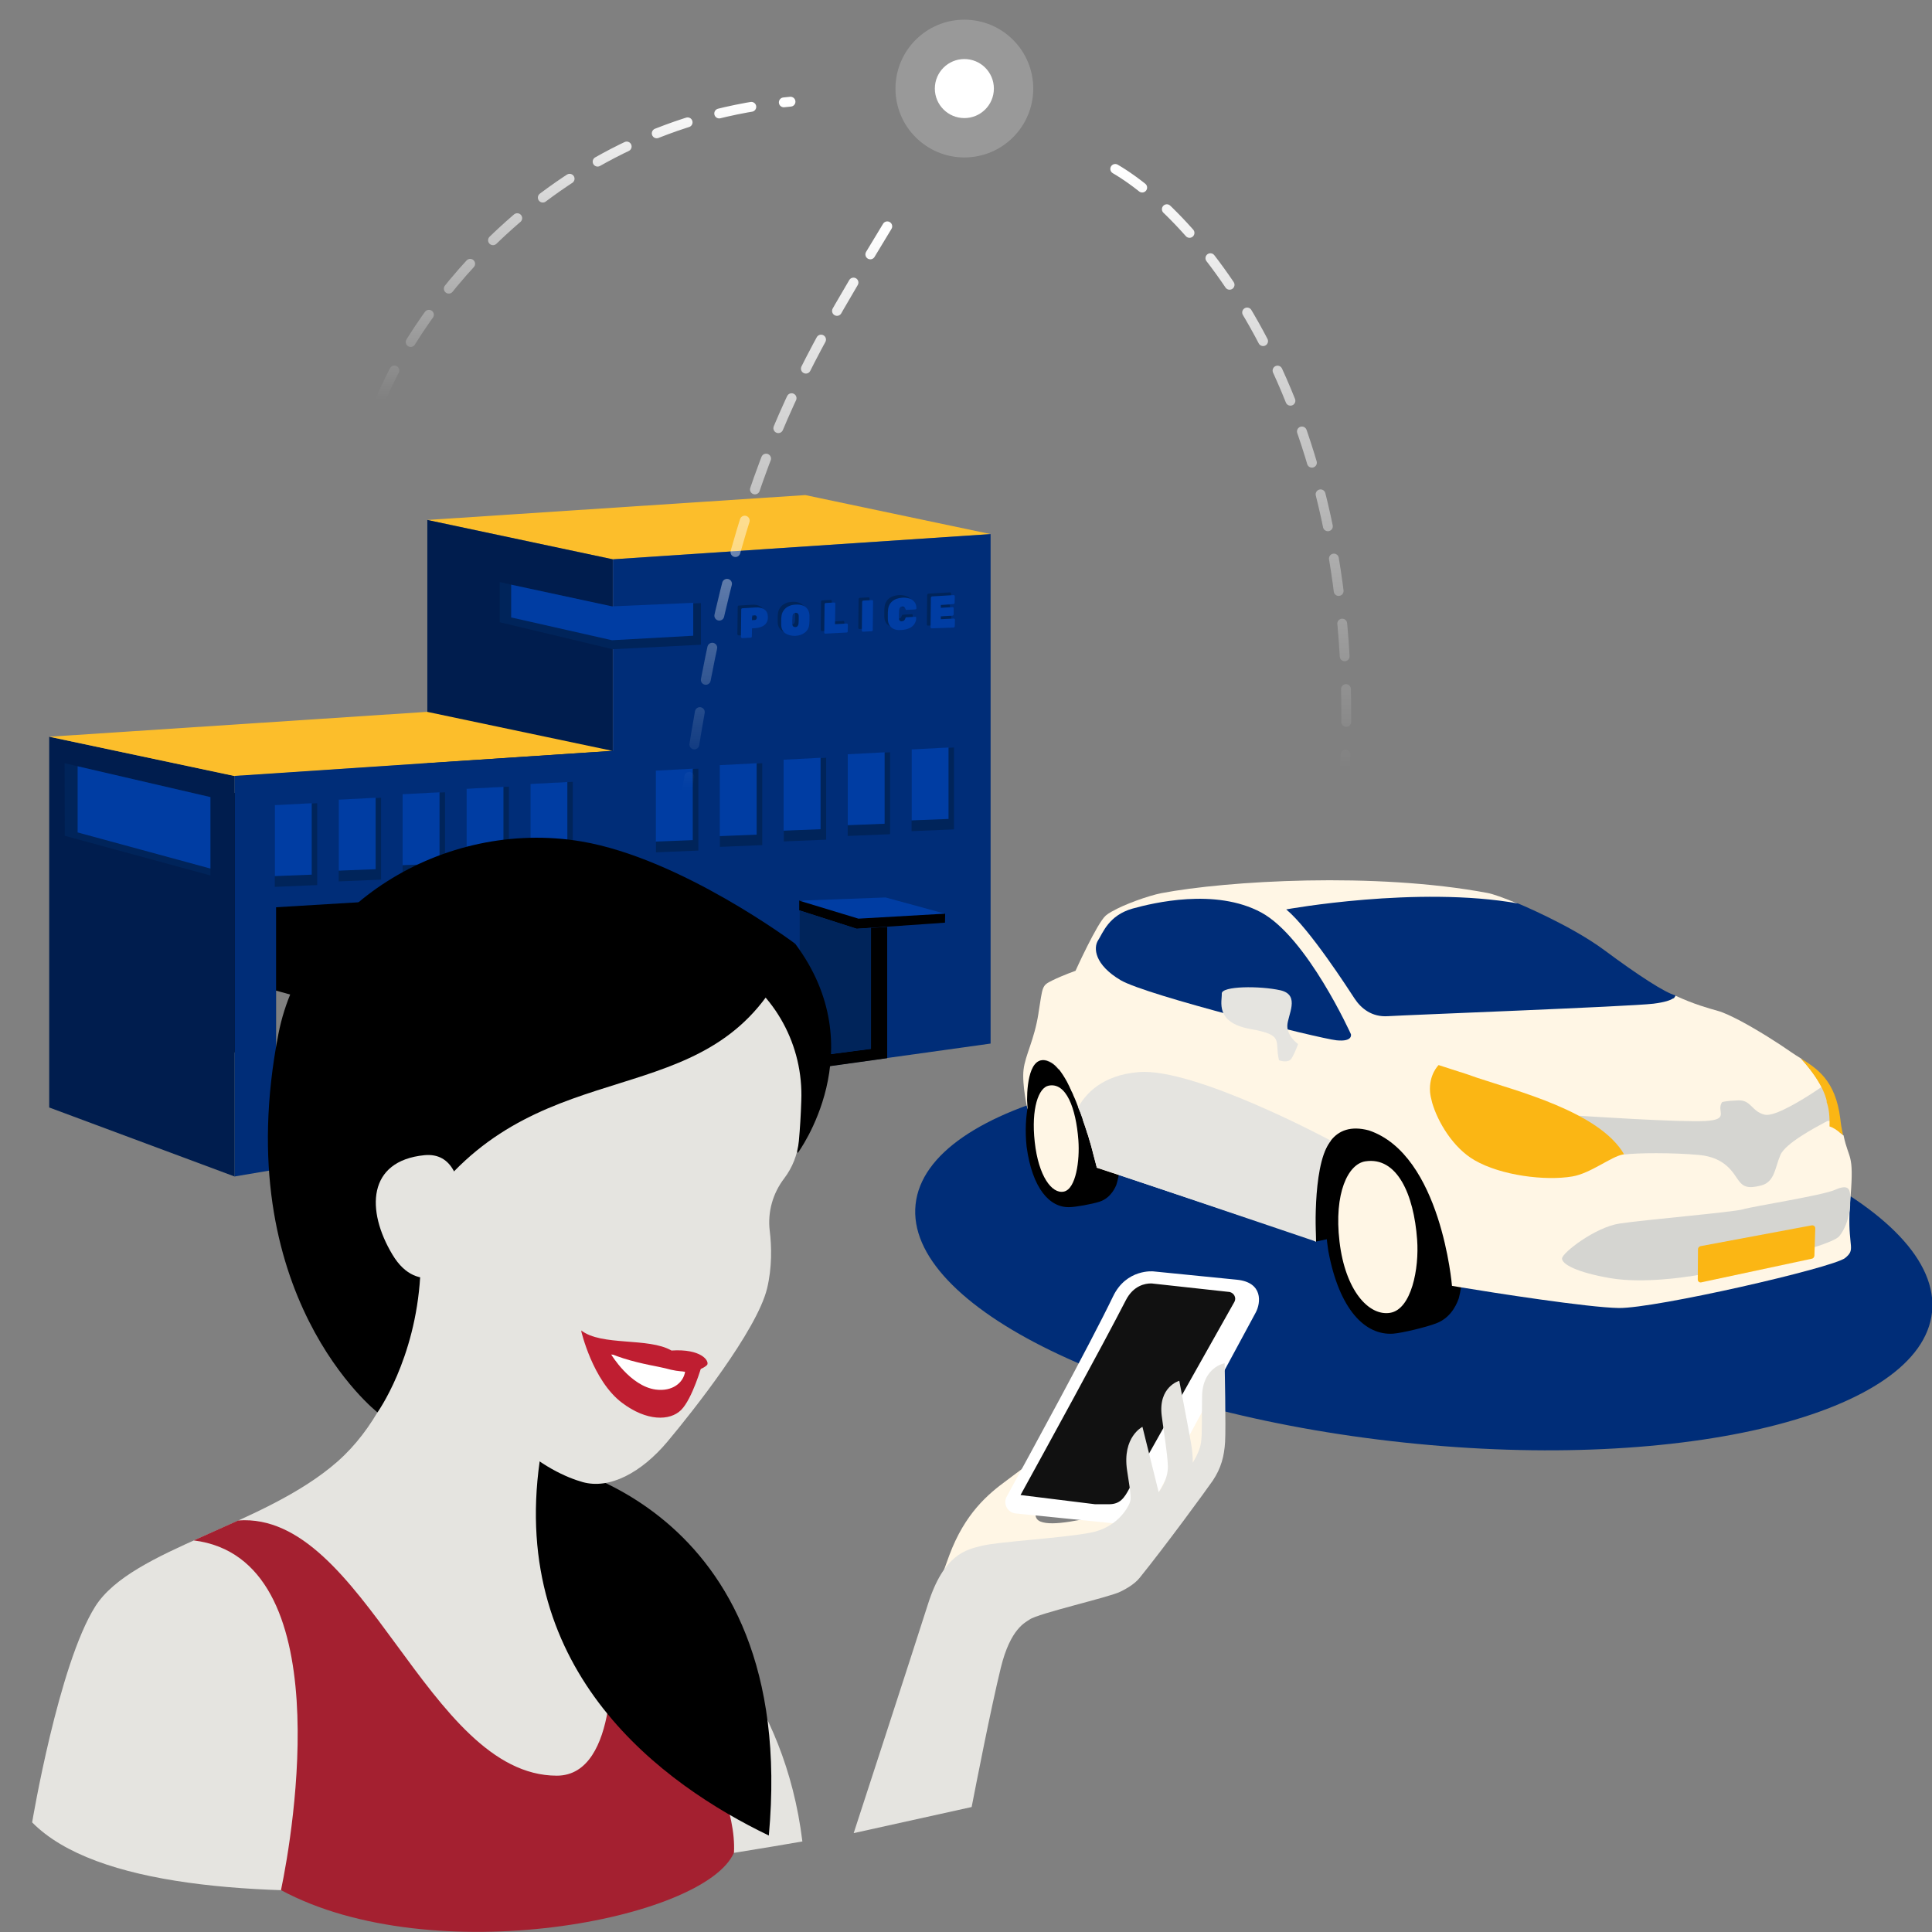 <svg width="589" height="589" viewBox="0 0 589 589" fill="none" xmlns="http://www.w3.org/2000/svg">
<rect x="0" y="0" width="589" height="589" fill="#808080" stroke="none"/>
<g clip-path="url(#clip0_458_35770)">
<path fill-rule="evenodd" clip-rule="evenodd" d="M130.28 158.52L245.51 150.933L302 162.828L186.818 170.513L130.28 158.52Z" fill="#FCBE2B"/>
<path fill-rule="evenodd" clip-rule="evenodd" d="M130.28 313.058V158.52L186.818 170.513V334.107L130.28 313.058Z" fill="#001D4E"/>
<path fill-rule="evenodd" clip-rule="evenodd" d="M21.315 313.646L21.266 318.443L36.685 315.163L36.832 310.758L21.315 313.646Z" fill="#FCBE2B"/>
<path fill-rule="evenodd" clip-rule="evenodd" d="M174.678 239.534L174.629 344.485L103.357 328.087V328.038C104.091 323.485 103.846 323.436 105.657 322.506C107.469 321.625 109.573 320.891 109.573 320.891C109.573 320.891 113.196 312.863 114.713 311.541C114.958 311.345 115.301 311.1 115.692 310.856C105.168 307.821 94.594 304.884 84.119 301.996V323.73L71.49 320.842L66.203 319.618L65.664 297.052L65.273 279.135L64.392 241.982L71.49 241.737L118.091 240.17L130.231 240.024L161.608 239.681L172.867 239.534H174.678Z" fill="black"/>
<path fill-rule="evenodd" clip-rule="evenodd" d="M15 337.632V224.604L71.538 236.548V358.681L15 337.632Z" fill="#001D4E"/>
<path fill-rule="evenodd" clip-rule="evenodd" d="M15 224.604L130.231 217.017L186.72 228.912L71.538 236.597L15 224.604Z" fill="#FCBE2B"/>
<path fill-rule="evenodd" clip-rule="evenodd" d="M302 162.828V318.149L272.189 322.31L186.818 334.156V342.821L174.629 344.534V271.156L130.329 273.8L84.168 276.59V356.527L71.979 358.583L71.538 358.681V236.548L130.329 232.632L186.867 228.912V170.513L302 162.828Z" fill="#002D78"/>
<path fill-rule="evenodd" clip-rule="evenodd" d="M83.776 270.373V245.555L96.699 244.87V269.835L83.776 270.373Z" fill="#00245A"/>
<path fill-rule="evenodd" clip-rule="evenodd" d="M103.259 268.709V243.891L116.182 243.205V268.17L103.259 268.709Z" fill="#00245A"/>
<path fill-rule="evenodd" clip-rule="evenodd" d="M122.741 267.045V242.226L135.664 241.541V266.506L122.741 267.045Z" fill="#00245A"/>
<path fill-rule="evenodd" clip-rule="evenodd" d="M142.224 265.38V240.513L155.147 239.828V264.793L142.224 265.38Z" fill="#00245A"/>
<path fill-rule="evenodd" clip-rule="evenodd" d="M161.706 263.912V239.044L174.629 238.359V263.324L161.706 263.912Z" fill="#00245A"/>
<path fill-rule="evenodd" clip-rule="evenodd" d="M83.776 267.093V245.457L95.035 244.87V266.653L83.776 267.093Z" fill="#003DA3"/>
<path fill-rule="evenodd" clip-rule="evenodd" d="M103.259 265.429V243.793L114.517 243.205V264.989L103.259 265.429Z" fill="#003DA3"/>
<path fill-rule="evenodd" clip-rule="evenodd" d="M122.741 263.765V242.128L134 241.541V263.324L122.741 263.765Z" fill="#003DA3"/>
<path fill-rule="evenodd" clip-rule="evenodd" d="M142.224 262.1V240.464L153.482 239.877V261.66L142.224 262.1Z" fill="#003DA3"/>
<path fill-rule="evenodd" clip-rule="evenodd" d="M161.706 260.632V238.995L172.965 238.408V260.191L161.706 260.632Z" fill="#003DA3"/>
<path fill-rule="evenodd" clip-rule="evenodd" d="M199.986 259.849V235.031L212.909 234.345V259.31L199.986 259.849Z" fill="#00245A"/>
<path fill-rule="evenodd" clip-rule="evenodd" d="M219.469 258.184V233.366L232.392 232.681V257.646L219.469 258.184Z" fill="#00245A"/>
<path fill-rule="evenodd" clip-rule="evenodd" d="M238.951 256.52V231.702L251.874 231.016V255.982L238.951 256.52Z" fill="#00245A"/>
<path fill-rule="evenodd" clip-rule="evenodd" d="M258.434 254.856V230.037L271.357 229.352V254.317L258.434 254.856Z" fill="#00245A"/>
<path fill-rule="evenodd" clip-rule="evenodd" d="M277.916 253.387V228.569L290.839 227.884V252.849L277.916 253.387Z" fill="#00245A"/>
<path fill-rule="evenodd" clip-rule="evenodd" d="M199.937 256.569V234.933L211.196 234.345V256.128L199.937 256.569Z" fill="#003DA3"/>
<path fill-rule="evenodd" clip-rule="evenodd" d="M219.42 254.905V233.268L230.678 232.681V254.464L219.42 254.905Z" fill="#003DA3"/>
<path fill-rule="evenodd" clip-rule="evenodd" d="M238.902 253.24V231.604L250.161 231.016V252.8L238.902 253.24Z" fill="#003DA3"/>
<path fill-rule="evenodd" clip-rule="evenodd" d="M258.434 251.576V229.94L269.692 229.352V251.135L258.434 251.576Z" fill="#003DA3"/>
<path fill-rule="evenodd" clip-rule="evenodd" d="M277.916 250.107V228.471L289.175 227.884V249.667L277.916 250.107Z" fill="#003DA3"/>
<path fill-rule="evenodd" clip-rule="evenodd" d="M19.748 254.807L64.147 266.898V242.961L19.699 232.681L19.748 254.807Z" fill="#00245A"/>
<path fill-rule="evenodd" clip-rule="evenodd" d="M23.664 253.779L64.147 264.793V243.01L23.664 233.611V253.779Z" fill="#003DA3"/>
<path fill-rule="evenodd" clip-rule="evenodd" d="M152.357 177.464V189.702L186.818 197.926L213.692 196.555V183.877L186.818 184.953L152.357 177.464Z" fill="#00245A"/>
<path fill-rule="evenodd" clip-rule="evenodd" d="M155.832 178.247V188.233L186.573 195.184L211.343 193.814V183.779L186.573 184.856L155.832 178.247Z" fill="#003DA3"/>
<path fill-rule="evenodd" clip-rule="evenodd" d="M288.147 278.548L288.098 281.289L270.475 282.513L261.175 283.149L243.797 277.569L243.65 277.52V274.534H243.797L270.475 276.933L288.147 278.548Z" fill="black"/>
<path fill-rule="evenodd" clip-rule="evenodd" d="M269.986 273.604L243.65 274.583L261.713 280.065L288.098 278.548L269.986 273.604Z" fill="#003DA3"/>
<path fill-rule="evenodd" clip-rule="evenodd" d="M270.476 282.562V322.604L243.797 326.324V322.604L265.531 319.765V282.905L270.476 282.562Z" fill="black"/>
<path fill-rule="evenodd" clip-rule="evenodd" d="M265.531 282.856V319.716L243.797 322.555V277.569L261.175 283.149L263.916 282.954L265.531 282.856Z" fill="#00245A"/>
<path fill-rule="evenodd" clip-rule="evenodd" d="M229.063 188.233C229.21 188.233 229.357 188.135 229.455 188.038C229.552 187.891 229.65 187.744 229.65 187.499C229.65 187.303 229.601 187.107 229.503 187.01C229.406 186.863 229.259 186.814 229.063 186.814L228.182 186.863V188.282L229.063 188.233ZM224.902 193.569C224.853 193.52 224.804 193.422 224.804 193.324L224.902 184.954C224.902 184.856 224.951 184.758 225 184.709C225.049 184.66 225.147 184.611 225.245 184.611L229.161 184.366C230.385 184.268 231.315 184.513 232 185.003C232.685 185.492 233.028 186.275 233.028 187.352C233.028 188.38 232.636 189.212 231.951 189.751C231.266 190.289 230.287 190.583 229.063 190.681L228.182 190.73L228.133 193.226C228.133 193.324 228.084 193.422 228.035 193.471C227.986 193.52 227.888 193.569 227.79 193.569L225.147 193.716C225.049 193.667 224.951 193.618 224.902 193.569Z" fill="#00245A"/>
<path fill-rule="evenodd" clip-rule="evenodd" d="M242.084 190.093C242.231 189.898 242.329 189.653 242.378 189.261C242.378 188.772 242.427 188.38 242.427 188.135C242.427 187.891 242.427 187.499 242.427 187.058C242.427 186.716 242.329 186.422 242.182 186.275C242.035 186.128 241.79 186.03 241.496 186.03C241.203 186.03 241.007 186.128 240.811 186.324C240.615 186.52 240.566 186.765 240.517 187.156C240.517 187.401 240.517 187.744 240.469 188.233C240.469 188.723 240.469 189.114 240.469 189.359C240.469 189.702 240.566 189.996 240.713 190.142C240.86 190.289 241.105 190.387 241.399 190.387C241.643 190.387 241.888 190.289 242.084 190.093ZM238.266 192.198C237.531 191.611 237.091 190.779 237.091 189.604C237.091 189.359 237.091 188.968 237.091 188.478C237.091 187.94 237.091 187.548 237.14 187.303C237.189 186.569 237.385 185.884 237.776 185.345C238.168 184.758 238.657 184.317 239.294 184.023C239.93 183.681 240.664 183.534 241.496 183.485C242.329 183.436 243.063 183.534 243.699 183.779C244.336 184.023 244.825 184.415 245.168 184.954C245.51 185.492 245.706 186.128 245.706 186.863C245.706 187.352 245.706 187.744 245.706 188.037C245.706 188.331 245.706 188.723 245.657 189.212C245.608 190.387 245.168 191.317 244.385 191.954C243.601 192.59 242.573 192.982 241.301 193.03C240.028 193.03 239 192.786 238.266 192.198Z" fill="#00245A"/>
<path fill-rule="evenodd" clip-rule="evenodd" d="M250.308 192.247C250.259 192.198 250.21 192.101 250.21 192.003L250.308 183.387C250.308 183.289 250.357 183.191 250.406 183.142C250.455 183.045 250.552 183.045 250.65 183.045L253.245 182.898C253.343 182.898 253.441 182.947 253.489 182.996C253.538 183.045 253.587 183.142 253.587 183.24L253.489 189.506L257.063 189.31C257.161 189.31 257.259 189.359 257.308 189.408C257.357 189.457 257.406 189.555 257.406 189.653L257.357 191.709C257.357 191.807 257.308 191.905 257.259 191.954C257.21 192.052 257.112 192.052 257.014 192.052L250.503 192.394C250.455 192.345 250.357 192.345 250.308 192.247Z" fill="#00245A"/>
<path fill-rule="evenodd" clip-rule="evenodd" d="M261.762 191.66C261.713 191.611 261.664 191.513 261.664 191.415L261.762 182.653C261.762 182.555 261.811 182.457 261.86 182.408C261.909 182.31 262.007 182.31 262.105 182.261L264.748 182.114C264.846 182.114 264.944 182.163 264.993 182.212C265.042 182.261 265.091 182.359 265.091 182.457L264.993 191.268C264.993 191.366 264.944 191.464 264.895 191.513C264.846 191.611 264.748 191.611 264.65 191.611L262.007 191.758C261.909 191.758 261.811 191.758 261.762 191.66Z" fill="#00245A"/>
<path fill-rule="evenodd" clip-rule="evenodd" d="M270.769 190.583C270.035 189.996 269.594 189.114 269.594 187.842C269.594 187.597 269.594 187.205 269.594 186.618C269.594 186.03 269.594 185.639 269.643 185.394C269.692 184.17 270.133 183.24 270.916 182.555C271.699 181.87 272.727 181.527 274 181.429C274.783 181.38 275.468 181.478 276.154 181.674C276.79 181.87 277.329 182.261 277.72 182.751C278.112 183.24 278.308 183.926 278.308 184.709C278.308 184.807 278.259 184.856 278.21 184.905C278.161 184.954 278.063 185.003 278.014 185.003L275.371 185.149C275.224 185.149 275.126 185.149 275.077 185.1C275.028 185.051 274.979 184.954 274.93 184.807C274.832 184.513 274.734 184.366 274.587 184.268C274.441 184.17 274.245 184.121 274 184.121C273.706 184.121 273.461 184.219 273.315 184.415C273.168 184.611 273.07 184.905 273.021 185.296C273.021 185.541 273.021 185.933 272.972 186.422C272.972 186.912 272.972 187.303 272.972 187.597C272.972 187.989 273.07 188.282 273.217 188.429C273.364 188.576 273.608 188.674 273.902 188.625C274.392 188.576 274.734 188.331 274.881 187.842C274.93 187.695 274.979 187.597 275.028 187.499C275.077 187.401 275.175 187.401 275.322 187.401L277.965 187.254C278.063 187.254 278.112 187.254 278.161 187.352C278.21 187.401 278.259 187.499 278.259 187.548C278.259 188.331 278.014 189.017 277.622 189.555C277.231 190.093 276.692 190.534 276.007 190.779C275.371 191.072 274.636 191.219 273.853 191.268C272.531 191.366 271.503 191.121 270.769 190.583Z" fill="#00245A"/>
<path fill-rule="evenodd" clip-rule="evenodd" d="M282.664 190.632C282.615 190.583 282.566 190.485 282.566 190.387L282.664 181.429C282.664 181.331 282.713 181.233 282.762 181.135C282.811 181.037 282.909 181.037 283.007 180.989L289.615 180.597C289.713 180.597 289.811 180.646 289.86 180.695C289.909 180.744 289.958 180.842 289.958 180.94L289.909 182.898C289.909 182.996 289.86 183.093 289.811 183.191C289.762 183.289 289.664 183.289 289.566 183.338L285.699 183.583V184.464L289.273 184.268C289.371 184.268 289.469 184.317 289.517 184.366C289.566 184.415 289.615 184.513 289.615 184.611V186.422C289.615 186.52 289.566 186.618 289.517 186.716C289.469 186.814 289.371 186.814 289.273 186.863L285.699 187.058V187.94L289.664 187.646C289.762 187.646 289.86 187.695 289.909 187.744C289.958 187.793 290.007 187.891 290.007 187.989L289.958 189.947C289.958 190.044 289.909 190.142 289.86 190.24C289.811 190.338 289.713 190.338 289.615 190.387L282.909 190.73C282.811 190.73 282.762 190.681 282.664 190.632Z" fill="#00245A"/>
<path fill-rule="evenodd" clip-rule="evenodd" d="M230.14 189.016C230.287 189.016 230.434 188.919 230.531 188.821C230.629 188.674 230.727 188.527 230.727 188.282C230.727 188.086 230.678 187.891 230.58 187.793C230.482 187.646 230.336 187.597 230.14 187.597L229.259 187.646V189.065L230.14 189.016ZM225.979 194.401C225.93 194.352 225.881 194.254 225.881 194.156L225.979 185.786C225.979 185.688 226.028 185.59 226.077 185.541C226.126 185.492 226.224 185.443 226.322 185.443L230.238 185.198C231.462 185.1 232.392 185.345 233.077 185.835C233.762 186.324 234.105 187.107 234.105 188.184C234.105 189.212 233.713 190.044 233.028 190.583C232.343 191.121 231.364 191.415 230.14 191.513L229.259 191.562L229.21 194.058C229.21 194.156 229.161 194.254 229.112 194.303C229.063 194.352 228.965 194.401 228.867 194.401L226.224 194.548C226.126 194.499 226.077 194.45 225.979 194.401Z" fill="#003DA3"/>
<path fill-rule="evenodd" clip-rule="evenodd" d="M243.161 190.877C243.308 190.681 243.406 190.436 243.454 190.045C243.454 189.555 243.503 189.163 243.503 188.919C243.503 188.674 243.503 188.282 243.503 187.842C243.503 187.499 243.406 187.205 243.259 187.059C243.112 186.912 242.867 186.814 242.573 186.814C242.28 186.814 242.084 186.912 241.888 187.108C241.692 187.303 241.643 187.548 241.594 187.94C241.594 188.184 241.594 188.527 241.545 189.017C241.545 189.506 241.545 189.898 241.545 190.142C241.545 190.485 241.643 190.779 241.79 190.926C241.937 191.073 242.182 191.17 242.475 191.17C242.769 191.17 242.965 191.073 243.161 190.877ZM239.343 193.031C238.608 192.443 238.168 191.611 238.168 190.436C238.168 190.191 238.168 189.8 238.168 189.31C238.168 188.772 238.168 188.38 238.217 188.135C238.266 187.401 238.462 186.716 238.853 186.177C239.245 185.59 239.734 185.149 240.371 184.856C241.007 184.513 241.741 184.366 242.573 184.317C243.406 184.268 244.14 184.366 244.776 184.611C245.413 184.856 245.902 185.247 246.245 185.786C246.587 186.324 246.783 186.961 246.783 187.695C246.783 188.184 246.783 188.576 246.783 188.87C246.783 189.163 246.783 189.555 246.734 190.045C246.685 191.219 246.245 192.149 245.462 192.786C244.678 193.422 243.65 193.814 242.378 193.863C241.154 193.863 240.126 193.569 239.343 193.031Z" fill="#003DA3"/>
<path fill-rule="evenodd" clip-rule="evenodd" d="M251.385 193.08C251.336 193.031 251.287 192.933 251.287 192.835L251.385 184.219C251.385 184.121 251.434 184.024 251.482 183.975C251.531 183.877 251.629 183.877 251.727 183.828L254.322 183.681C254.42 183.681 254.517 183.73 254.566 183.779C254.615 183.828 254.664 183.926 254.664 184.024L254.566 190.289L258.14 190.093C258.238 190.093 258.336 190.142 258.385 190.191C258.434 190.24 258.482 190.338 258.482 190.436L258.434 192.492C258.434 192.59 258.385 192.688 258.336 192.737C258.287 192.835 258.189 192.835 258.091 192.835L251.58 193.177C251.531 193.177 251.482 193.128 251.385 193.08Z" fill="#003DA3"/>
<path fill-rule="evenodd" clip-rule="evenodd" d="M262.839 192.492C262.79 192.443 262.741 192.345 262.741 192.247L262.839 183.485C262.839 183.387 262.888 183.289 262.937 183.24C262.986 183.142 263.084 183.142 263.182 183.094L265.825 182.947C265.923 182.947 266.021 182.996 266.07 183.045C266.119 183.094 266.168 183.191 266.168 183.289L266.07 192.1C266.07 192.198 266.021 192.296 265.972 192.345C265.923 192.443 265.825 192.443 265.727 192.443L263.084 192.59C262.986 192.59 262.888 192.541 262.839 192.492Z" fill="#003DA3"/>
<path fill-rule="evenodd" clip-rule="evenodd" d="M271.846 191.366C271.112 190.779 270.671 189.898 270.671 188.625C270.671 188.38 270.671 187.989 270.671 187.401C270.671 186.814 270.671 186.422 270.72 186.177C270.769 184.954 271.21 184.024 271.993 183.338C272.776 182.653 273.804 182.31 275.077 182.212C275.86 182.163 276.545 182.261 277.231 182.457C277.867 182.653 278.406 183.045 278.797 183.534C279.189 184.024 279.385 184.709 279.385 185.492C279.385 185.59 279.336 185.639 279.287 185.688C279.238 185.737 279.14 185.786 279.091 185.786L276.448 185.933C276.301 185.933 276.203 185.933 276.154 185.884C276.105 185.835 276.056 185.737 276.007 185.59C275.909 185.296 275.811 185.149 275.664 185.052C275.518 184.954 275.322 184.905 275.077 184.905C274.783 184.905 274.538 185.003 274.392 185.198C274.245 185.394 274.147 185.688 274.098 186.08C274.098 186.324 274.098 186.716 274.049 187.205C274.049 187.695 274.049 188.087 274.049 188.38C274.049 188.772 274.147 189.066 274.294 189.212C274.441 189.359 274.685 189.457 274.979 189.408C275.469 189.359 275.811 189.115 275.958 188.625C276.007 188.478 276.056 188.38 276.105 188.282C276.154 188.233 276.252 188.184 276.399 188.184L279.042 188.038C279.14 188.038 279.189 188.038 279.238 188.136C279.287 188.184 279.336 188.282 279.336 188.331C279.336 189.115 279.091 189.8 278.699 190.338C278.308 190.877 277.769 191.317 277.084 191.562C276.448 191.856 275.713 192.003 274.93 192.052C273.608 192.198 272.58 191.954 271.846 191.366Z" fill="#003DA3"/>
<path fill-rule="evenodd" clip-rule="evenodd" d="M283.79 191.464C283.741 191.415 283.692 191.317 283.692 191.219L283.79 182.261C283.79 182.163 283.839 182.066 283.888 181.968C283.937 181.87 284.035 181.87 284.133 181.821L290.741 181.429C290.839 181.429 290.937 181.478 290.986 181.527C291.035 181.576 291.084 181.674 291.084 181.772L291.035 183.73C291.035 183.828 290.986 183.926 290.937 184.024C290.888 184.122 290.79 184.122 290.692 184.17L286.825 184.415V185.296L290.399 185.101C290.497 185.101 290.594 185.149 290.643 185.198C290.692 185.247 290.741 185.345 290.741 185.443V187.254C290.741 187.352 290.692 187.45 290.643 187.548C290.594 187.646 290.497 187.646 290.399 187.695L286.825 187.891V188.772L290.79 188.576C290.888 188.576 290.986 188.625 291.035 188.674C291.084 188.723 291.133 188.821 291.133 188.919L291.084 190.877C291.084 190.975 291.035 191.073 290.986 191.17C290.937 191.268 290.839 191.268 290.741 191.317L284.035 191.562C283.937 191.562 283.839 191.513 283.79 191.464Z" fill="#003DA3"/>
<path d="M589.003 400.045C592.291 369.026 525.588 336.527 440.019 327.457C354.449 318.387 282.415 336.181 279.127 367.2C275.839 398.22 342.542 430.719 428.112 439.789C513.682 448.858 585.715 431.065 589.003 400.045Z" fill="#002D78"/>
<path fill-rule="evenodd" clip-rule="evenodd" d="M401.216 378.512L425.681 373.165L431.63 344.222L405.761 341.682L394.198 353.914L401.216 378.512Z" fill="black"/>
<path fill-rule="evenodd" clip-rule="evenodd" d="M444.731 395.824C444.463 396.426 442.993 401.506 437.846 403.444C434.704 404.648 427.418 406.385 424.745 406.586C416.256 407.188 408.301 399.367 404.959 381.386C402.754 367.282 405.494 356.253 407.9 351.842C410.44 347.029 423.475 346.093 426.416 345.425C439.049 351.173 449.61 377.108 444.731 395.824Z" fill="black"/>
<path fill-rule="evenodd" clip-rule="evenodd" d="M416.256 354.048C425.881 352.577 431.028 364.007 432.031 377.911C432.699 386.734 430.293 399.167 423.809 400.236C417.258 401.306 410.106 393.351 408.368 378.512C406.63 363.74 410.975 354.85 416.256 354.048Z" fill="#FFF6E5"/>
<path fill-rule="evenodd" clip-rule="evenodd" d="M340.322 361.267C340.122 361.668 338.852 365.143 335.242 366.347C332.97 367.082 327.823 368.018 325.951 368.018C320.002 368.151 314.722 362.336 312.984 349.636C311.914 339.676 314.254 332.056 316.125 329.048C318.131 325.773 327.221 325.572 329.36 325.238C337.983 329.784 344.4 348.299 340.322 361.267Z" fill="black"/>
<path fill-rule="evenodd" clip-rule="evenodd" d="M319.668 330.987C325.015 329.85 328.023 337.805 328.759 347.564C329.226 353.78 328.023 362.47 324.347 363.272C320.671 364.074 316.593 358.526 315.457 348.165C314.32 337.872 316.66 331.588 319.668 330.987Z" fill="#FFF6E5"/>
<path fill-rule="evenodd" clip-rule="evenodd" d="M562.508 383.525C558.698 386.533 504.689 398.899 493.526 398.765C484.168 398.632 454.69 394.02 445.466 392.482C443.728 392.215 442.659 392.014 442.659 392.014C442.659 392.014 439.383 352.042 417.325 344.623C411.844 343.152 408.101 344.623 405.695 347.764C405.494 347.965 405.36 348.232 405.16 348.5C399.812 356.454 401.016 371.761 401.149 378.579L399.812 377.777L340.79 358.125L334.306 355.986C334.306 355.986 334.306 355.986 334.306 355.919V355.852V355.786V355.719C334.306 355.652 334.307 355.585 334.24 355.518V355.451C334.24 355.385 334.24 355.318 334.173 355.251C334.173 355.117 334.106 355.05 334.106 354.917C334.039 354.716 333.972 354.449 333.905 354.181C333.705 353.446 333.438 352.443 333.17 351.374C333.103 351.173 333.103 350.973 333.036 350.839C332.769 349.77 332.435 348.567 332.034 347.297C331.9 346.829 331.766 346.294 331.566 345.759C331.566 345.692 331.566 345.692 331.499 345.625C331.365 345.224 331.299 344.89 331.165 344.489C331.165 344.422 331.098 344.289 331.098 344.222C330.898 343.687 330.764 343.152 330.563 342.618C330.363 342.083 330.162 341.548 330.029 340.946C329.828 340.412 329.628 339.81 329.427 339.275C329.293 339.008 329.226 338.741 329.093 338.473L328.759 337.671C328.625 337.404 328.558 337.07 328.424 336.802C328.291 336.535 328.224 336.201 328.09 335.933C327.823 335.265 327.555 334.596 327.221 333.928C327.221 333.928 327.221 333.928 327.221 333.861C327.221 333.861 327.221 333.794 327.154 333.727C327.087 333.594 327.021 333.46 326.954 333.26C326.887 333.059 326.753 332.858 326.686 332.725C326.62 332.591 326.553 332.524 326.553 332.391C326.486 332.19 326.352 332.056 326.285 331.856C326.219 331.655 326.085 331.455 326.018 331.254C325.884 330.92 325.684 330.653 325.55 330.318C325.55 330.252 325.483 330.252 325.483 330.185C325.416 330.051 325.35 329.917 325.283 329.784C324.481 328.313 323.612 326.976 322.743 325.907C322.007 325.105 321.339 324.436 320.604 323.968C314.454 320.359 313.986 329.583 313.919 335.265L313.318 337.872L313.251 338.206C313.251 338.206 311.513 330.653 312.048 326.107C312.583 321.562 315.323 317.084 316.593 308.929V308.862C317.93 300.64 317.529 300.507 320.804 298.902C324.08 297.298 327.89 295.961 327.89 295.961C327.89 295.961 334.44 281.456 337.114 279.117C337.582 278.716 338.183 278.315 338.919 277.914C342.729 275.708 350.015 273.101 354.025 272.299C374.078 268.489 419.331 265.815 453.487 272.232C455.025 272.499 458.434 273.703 462.778 275.507L460.105 275.307L510.304 304.45L510.705 303.514C516.453 306.188 520.932 307.391 523.739 308.193C525.477 308.661 527.816 309.798 530.423 311.135C535.838 314.009 542.254 318.086 546.064 320.76C547 321.428 548.003 322.03 549.072 322.698C556.559 330.853 557.094 336.067 557.094 336.067C557.094 336.067 559.634 344.222 561.037 345.358C561.438 345.625 561.773 345.96 562.04 346.16C563.644 353.78 565.248 351.374 564.179 364.743C564.179 364.876 564.179 365.077 564.112 365.21C563.978 367.015 563.912 368.686 563.845 370.09C563.51 380.451 565.783 380.852 562.508 383.525Z" fill="#FFF6E5"/>
<path fill-rule="evenodd" clip-rule="evenodd" d="M558.029 341.815C557.561 341.682 557.227 341.682 556.893 341.882C556.759 341.949 556.559 342.083 556.358 342.15C553.618 343.62 544.26 348.566 542.789 352.109C541.118 355.919 541.118 360.264 536.974 361.4C532.83 362.47 531.426 361.801 529.955 359.796C528.485 357.791 526.145 352.844 517.99 352.109C510.036 351.374 499.141 351.441 495.197 351.975C494.194 350.705 483.566 341.147 481.294 340.144C481.294 340.144 512.242 342.216 519.929 341.748C527.616 341.281 523.071 338.807 525.009 336C525.009 336 526.012 335.599 529.955 335.465C533.899 335.332 533.966 338.807 537.91 339.81C539.18 340.144 541.452 339.409 543.925 338.206C549.139 335.733 555.222 331.455 555.222 331.455L557.027 334.062C557.361 334.864 558.096 337.003 558.029 341.815Z" fill="#D5D5D1"/>
<path fill-rule="evenodd" clip-rule="evenodd" d="M564.045 367.55C564.045 367.55 564.045 368.552 563.711 370.023C563.31 371.961 562.508 374.702 560.703 376.908C559.767 377.977 555.89 379.448 550.677 380.985C538.177 384.662 518.325 388.739 515.049 389.14C514.983 389.14 514.849 389.14 514.849 389.14C514.849 389.14 501.146 391.413 490.986 389.675C480.759 387.937 476.147 385.397 476.214 383.659C476.281 381.921 486.307 374.167 493.66 373.031C501.012 371.895 528.351 369.555 531.359 368.686C534.367 367.75 555.556 364.475 559.433 362.737C563.31 360.999 563.778 362.537 563.978 363.673C564.045 364.074 564.045 364.609 564.112 365.277C564.045 366.347 564.045 367.55 564.045 367.55Z" fill="#D5D5D1"/>
<path fill-rule="evenodd" clip-rule="evenodd" d="M517.656 380.852L517.589 390.076C517.589 390.677 518.124 391.079 518.659 390.945L552.415 383.726C552.816 383.659 553.083 383.258 553.15 382.857L553.417 374.502C553.417 373.9 552.949 373.499 552.348 373.566L518.392 379.916C517.924 380.049 517.656 380.451 517.656 380.852Z" fill="#FBB614"/>
<path fill-rule="evenodd" clip-rule="evenodd" d="M561.906 346.093C561.639 345.826 561.305 345.559 560.904 345.291C559.968 344.489 558.765 343.687 557.762 343.42C557.896 338.607 557.094 336.468 556.759 335.666L556.96 336C556.96 336 556.425 330.786 548.939 322.631C553.952 325.773 559.567 329.316 561.037 341.013C561.238 342.885 561.505 344.355 561.773 345.559C561.839 345.759 561.906 345.96 561.906 346.093Z" fill="#FBB614"/>
<path fill-rule="evenodd" clip-rule="evenodd" d="M495.13 351.909C495.063 351.909 494.997 351.909 494.863 351.975C494.796 351.975 494.796 351.975 494.729 351.975C491.12 352.644 484.903 357.724 479.355 358.66C471.134 360.063 457.631 358.392 449.544 353.713C442.926 349.903 438.314 341.949 436.643 336.267C436.309 334.997 436.041 333.861 435.974 332.925C435.573 327.578 438.581 324.704 438.581 324.704C438.581 324.704 441.121 325.506 445.199 326.843C445.266 326.843 445.266 326.843 445.266 326.843C446.736 327.31 448.474 327.912 450.346 328.58C462.043 332.524 487.577 338.874 495.13 351.909Z" fill="#FBB614"/>
<path fill-rule="evenodd" clip-rule="evenodd" d="M510.771 303.448C510.771 303.448 511.106 305.119 504.087 305.988C497.069 306.857 428.087 309.463 423.141 309.798C418.194 310.132 414.919 307.391 412.98 304.45C411.042 301.509 399.278 283.194 392.126 277.245C392.126 277.245 432.097 269.959 462.845 275.44C462.845 275.44 478.954 282.125 489.114 289.678C499.274 297.231 507.697 302.712 510.771 303.448Z" fill="#002D78"/>
<path fill-rule="evenodd" clip-rule="evenodd" d="M411.844 315.279C411.844 315.279 412.579 317.685 407.433 317.15C402.286 316.616 349.68 303.514 341.659 298.835C333.638 294.09 333.304 288.943 334.774 286.67C336.245 284.397 337.983 279.05 345.336 276.978C351.418 275.307 370.468 270.628 384.505 278.181C398.542 285.801 411.844 315.279 411.844 315.279Z" fill="#002D78"/>
<path fill-rule="evenodd" clip-rule="evenodd" d="M405.227 348.433C399.946 356.32 401.216 378.512 401.216 378.512L340.79 358.058L334.306 355.919C334.306 355.919 334.306 355.919 334.306 355.852V355.786V355.719V355.652C334.306 355.585 334.306 355.518 334.24 355.451V355.385C334.24 355.318 334.24 355.251 334.173 355.184C334.173 355.05 334.106 354.983 334.106 354.85C334.039 354.649 333.972 354.382 333.905 354.115C333.705 353.379 333.437 352.377 333.17 351.307C333.103 351.107 333.103 350.906 333.036 350.772C332.769 349.703 332.435 348.5 332.034 347.23C331.9 346.762 331.766 346.227 331.566 345.692C331.566 345.625 331.566 345.625 331.499 345.559C331.365 345.091 331.232 344.623 331.031 344.155C330.831 343.62 330.697 343.085 330.496 342.551C330.296 342.016 330.095 341.481 329.962 340.88C329.761 340.345 329.561 339.743 329.36 339.209C329.226 338.941 329.16 338.674 329.026 338.406C328.892 338.139 328.825 337.872 328.692 337.604C330.831 333.661 335.844 327.778 347.14 326.843C364.252 325.439 405.628 347.698 405.628 347.698L405.695 347.898C405.561 347.965 405.36 348.166 405.227 348.433Z" fill="#E5E4E0"/>
<path fill-rule="evenodd" clip-rule="evenodd" d="M389.92 323.233C389.92 323.233 392.66 324.302 393.73 322.698C394.799 321.027 395.735 318.287 395.735 318.287C395.735 318.287 392.46 316.014 392.46 312.805C392.46 309.597 396.604 303.381 390.388 301.91C384.104 300.506 372.407 300.573 372.474 302.913C372.607 305.185 370.268 311.669 381.03 313.674C391.791 315.613 388.449 317.083 389.92 323.233Z" fill="#E5E4E0"/>
<path fill-rule="evenodd" clip-rule="evenodd" d="M323.01 326.308C321.473 326.575 318.264 326.909 317.128 328.58C316.058 330.185 314.12 333.861 313.385 339.208C313.251 337.805 313.184 336.535 313.117 335.332C313.117 329.65 314.32 320.426 320.47 324.035C321.205 324.436 321.941 325.105 322.609 325.974" fill="black"/>
<path d="M371.619 419.219C371.619 419.219 365.402 418.952 363.197 424.366C360.991 429.78 355.51 442.013 354.173 444.887C352.836 447.761 349.293 459.058 339.467 461.196C329.641 463.335 321.019 465.408 317.209 463.87C313.399 462.333 317.476 456.183 321.286 453.109C325.096 450.034 332.449 442.146 335.189 439.406C337.93 436.665 338.465 431.652 336.593 429.045C336.593 429.045 312.329 447.293 306.848 451.371C301.3 455.448 294.215 461.263 289.402 474.164C284.656 487.065 283.921 489.872 283.921 489.872L332.315 487.198L363.33 457.654L368.878 446.892L371.619 419.219Z" fill="#FFF6E5"/>
<path d="M382.848 400.102C384.386 397.228 385.121 390.945 377.1 390.143C369.212 389.341 351.633 387.603 351.633 387.603C351.633 387.603 343.411 386.734 339.334 395.223C332.115 410.195 313.733 443.817 306.915 456.25C305.712 458.456 307.182 461.197 309.655 461.397L338.799 464.338C344.213 464.806 349.427 461.999 352.034 457.186L382.848 400.102Z" fill="white"/>
<path d="M334.655 458.59C334.387 458.59 334.12 458.59 333.853 458.59L311.126 455.782C318.88 441.678 335.858 410.73 343.211 396.426C345.55 391.814 349.293 391.279 350.831 391.279C350.964 391.279 351.031 391.279 351.098 391.279L374.894 393.886C376.231 394.22 376.966 395.624 376.365 396.827L344.347 453.71C342.743 456.718 341.473 458.59 338.064 458.59H334.655Z" fill="#111111"/>
<path d="M296.22 550.9C297.624 543.747 301.969 521.355 305.11 508.454C308.051 496.423 312.663 494.618 313.867 493.749C316.407 491.877 338.264 486.931 341.54 485.26C342.208 484.926 345.617 483.321 347.422 481.049C355.309 471.29 367.675 454.379 369.747 451.371C372.287 447.561 373.223 443.951 373.49 439.606C373.758 435.328 373.357 415.61 373.357 415.61C373.357 415.61 366.606 416.746 366.472 425.703C366.338 433.858 366.539 436.999 366.138 439.874C365.737 442.681 363.598 445.956 363.598 445.956C363.598 445.956 363.798 444.152 363.13 440.141C362.328 435.462 359.52 420.957 359.52 420.957C359.52 420.957 353.036 422.762 354.173 431.652C354.641 435.462 355.911 442.948 356.044 446.892C356.178 451.237 353.237 454.913 353.237 454.913L348.291 434.994C348.291 434.994 342.074 438.069 343.612 448.296C344.882 456.317 344.882 456.985 344.347 458.322C343.812 459.659 340.604 465.742 332.382 467.279C323.492 468.95 304.843 469.953 299.495 471.223C294.415 472.426 287.731 473.897 282.918 489.003C278.106 504.11 260.259 558.854 260.259 558.854L296.22 550.9Z" fill="#E5E4E0"/>
<path d="M9.799 555.579C9.799 555.579 17.82 507.519 29.049 489.738C40.346 471.958 80.385 465.408 102.911 445.555C125.437 425.703 128.044 389.073 128.044 389.073L140.744 396.626L165.476 442.815C165.476 442.815 162.668 454.646 164.473 468.416C166.278 482.185 183.523 483.321 201.036 488C212.8 491.142 239.27 517.344 244.617 561.394C205.982 568.078 48.367 594.748 9.799 555.579Z" fill="#E5E4E0"/>
<path d="M243.214 351.508C243.214 351.508 266.676 319.958 242.345 287.606L224.565 313.675L243.214 351.508Z" fill="black"/>
<path d="M72.631 463.536C111.132 460.729 130.249 541.341 169.754 541.341C189.071 541.341 186.331 501.703 186.331 501.703L195.555 503.775C195.555 503.775 225.033 540.405 223.762 564.803C214.939 585.19 131.987 601.165 85.665 576.233C89.342 558.787 103.579 475.167 59.062 469.619L72.631 463.536Z" fill="#A42030"/>
<path d="M164.54 445.422C164.54 445.422 243.748 456.785 234.39 559.589C202.039 544.015 155.382 509.992 164.54 445.422Z" fill="black"/>
<path d="M244.283 335.599C244.15 339.944 243.882 344.222 243.548 347.831C243.147 351.975 241.609 355.919 239.069 359.261C235.594 363.807 233.989 369.488 234.658 375.17C235.259 379.983 235.393 386.399 233.856 392.816C230.714 405.65 211.129 430.382 203.509 439.473C195.488 449.031 185.796 454.111 177.641 451.839C168.617 449.299 143.284 437.935 128.044 389.073C112.803 340.211 125.102 325.974 130.116 316.482C134.661 307.859 155.583 255.187 221.891 294.491C236.396 302.98 244.952 318.821 244.283 335.599Z" fill="#E5E4E0"/>
<path d="M242.278 287.606C222.426 339.275 174.432 320.091 138.404 357.122C127.442 367.817 128.712 378.713 128.11 389.006C126.64 414.54 115.076 430.583 115.076 430.583C115.076 430.583 69.422 394.888 84.863 315.279C92.416 276.443 134.995 249.439 177.24 256.524C207.653 261.671 242.278 287.606 242.278 287.606Z" fill="black"/>
<path d="M139.14 386.466C139.14 386.466 146.826 350.505 129.38 352.176C111.934 353.914 111.6 369.087 119.621 382.456C127.576 395.824 139.14 386.466 139.14 386.466Z" fill="#E5E4E0"/>
<path d="M213.937 416.345C213.937 416.345 211.062 426.438 207.653 429.847C204.244 433.256 197.092 433.323 189.606 427.641C180.649 420.89 177.173 405.717 177.173 405.717L183.122 410.597L213.937 416.345Z" fill="#BF1E31"/>
<path d="M186.331 412.936C186.331 412.936 192.079 422.561 199.9 423.631C204.98 424.299 208.322 421.559 208.857 418.217L192.814 413.538L186.331 412.936Z" fill="white"/>
<path d="M177.173 405.583C183.323 410.463 197.694 407.655 204.712 411.733C213.803 411.131 216.276 414.874 215.608 416.078C215.608 416.078 212.399 419.888 202.841 417.147C199.031 416.144 181.384 414.005 177.173 405.583Z" fill="#BF1E31"/>
<path d="M116 122C127.179 94.424 167.829 37.618 241 31" stroke="url(#paint0_linear_458_35770)" stroke-width="3" stroke-linecap="round" stroke-dasharray="10 10"/>
<path d="M340 51.5C365.667 66.5 415.6 124.1 410 234.5" stroke="url(#paint1_linear_458_35770)" stroke-width="3" stroke-linecap="round" stroke-dasharray="10 10"/>
<path d="M270.5 69C243 114.5 223.5 145.5 209.5 241" stroke="url(#paint2_linear_458_35770)" stroke-width="3" stroke-linecap="round" stroke-dasharray="10 10"/>
<circle cx="294" cy="27" r="21" fill="white" fill-opacity="0.2"/>
<circle cx="294" cy="27" r="9" fill="white"/>
</g>
<defs>
<linearGradient id="paint0_linear_458_35770" x1="178.5" y1="31" x2="178.5" y2="122" gradientUnits="userSpaceOnUse">
<stop stop-color="white"/>
<stop offset="1" stop-color="white" stop-opacity="0"/>
</linearGradient>
<linearGradient id="paint1_linear_458_35770" x1="375.217" y1="51.5" x2="375.217" y2="234.5" gradientUnits="userSpaceOnUse">
<stop stop-color="white"/>
<stop offset="1" stop-color="white" stop-opacity="0"/>
</linearGradient>
<linearGradient id="paint2_linear_458_35770" x1="240" y1="69" x2="240" y2="241" gradientUnits="userSpaceOnUse">
<stop stop-color="white"/>
<stop offset="1" stop-color="white" stop-opacity="0"/>
</linearGradient>
<clipPath id="clip0_458_35770">
<rect width="589" height="589" fill="white"/>
</clipPath>
</defs>
</svg>
